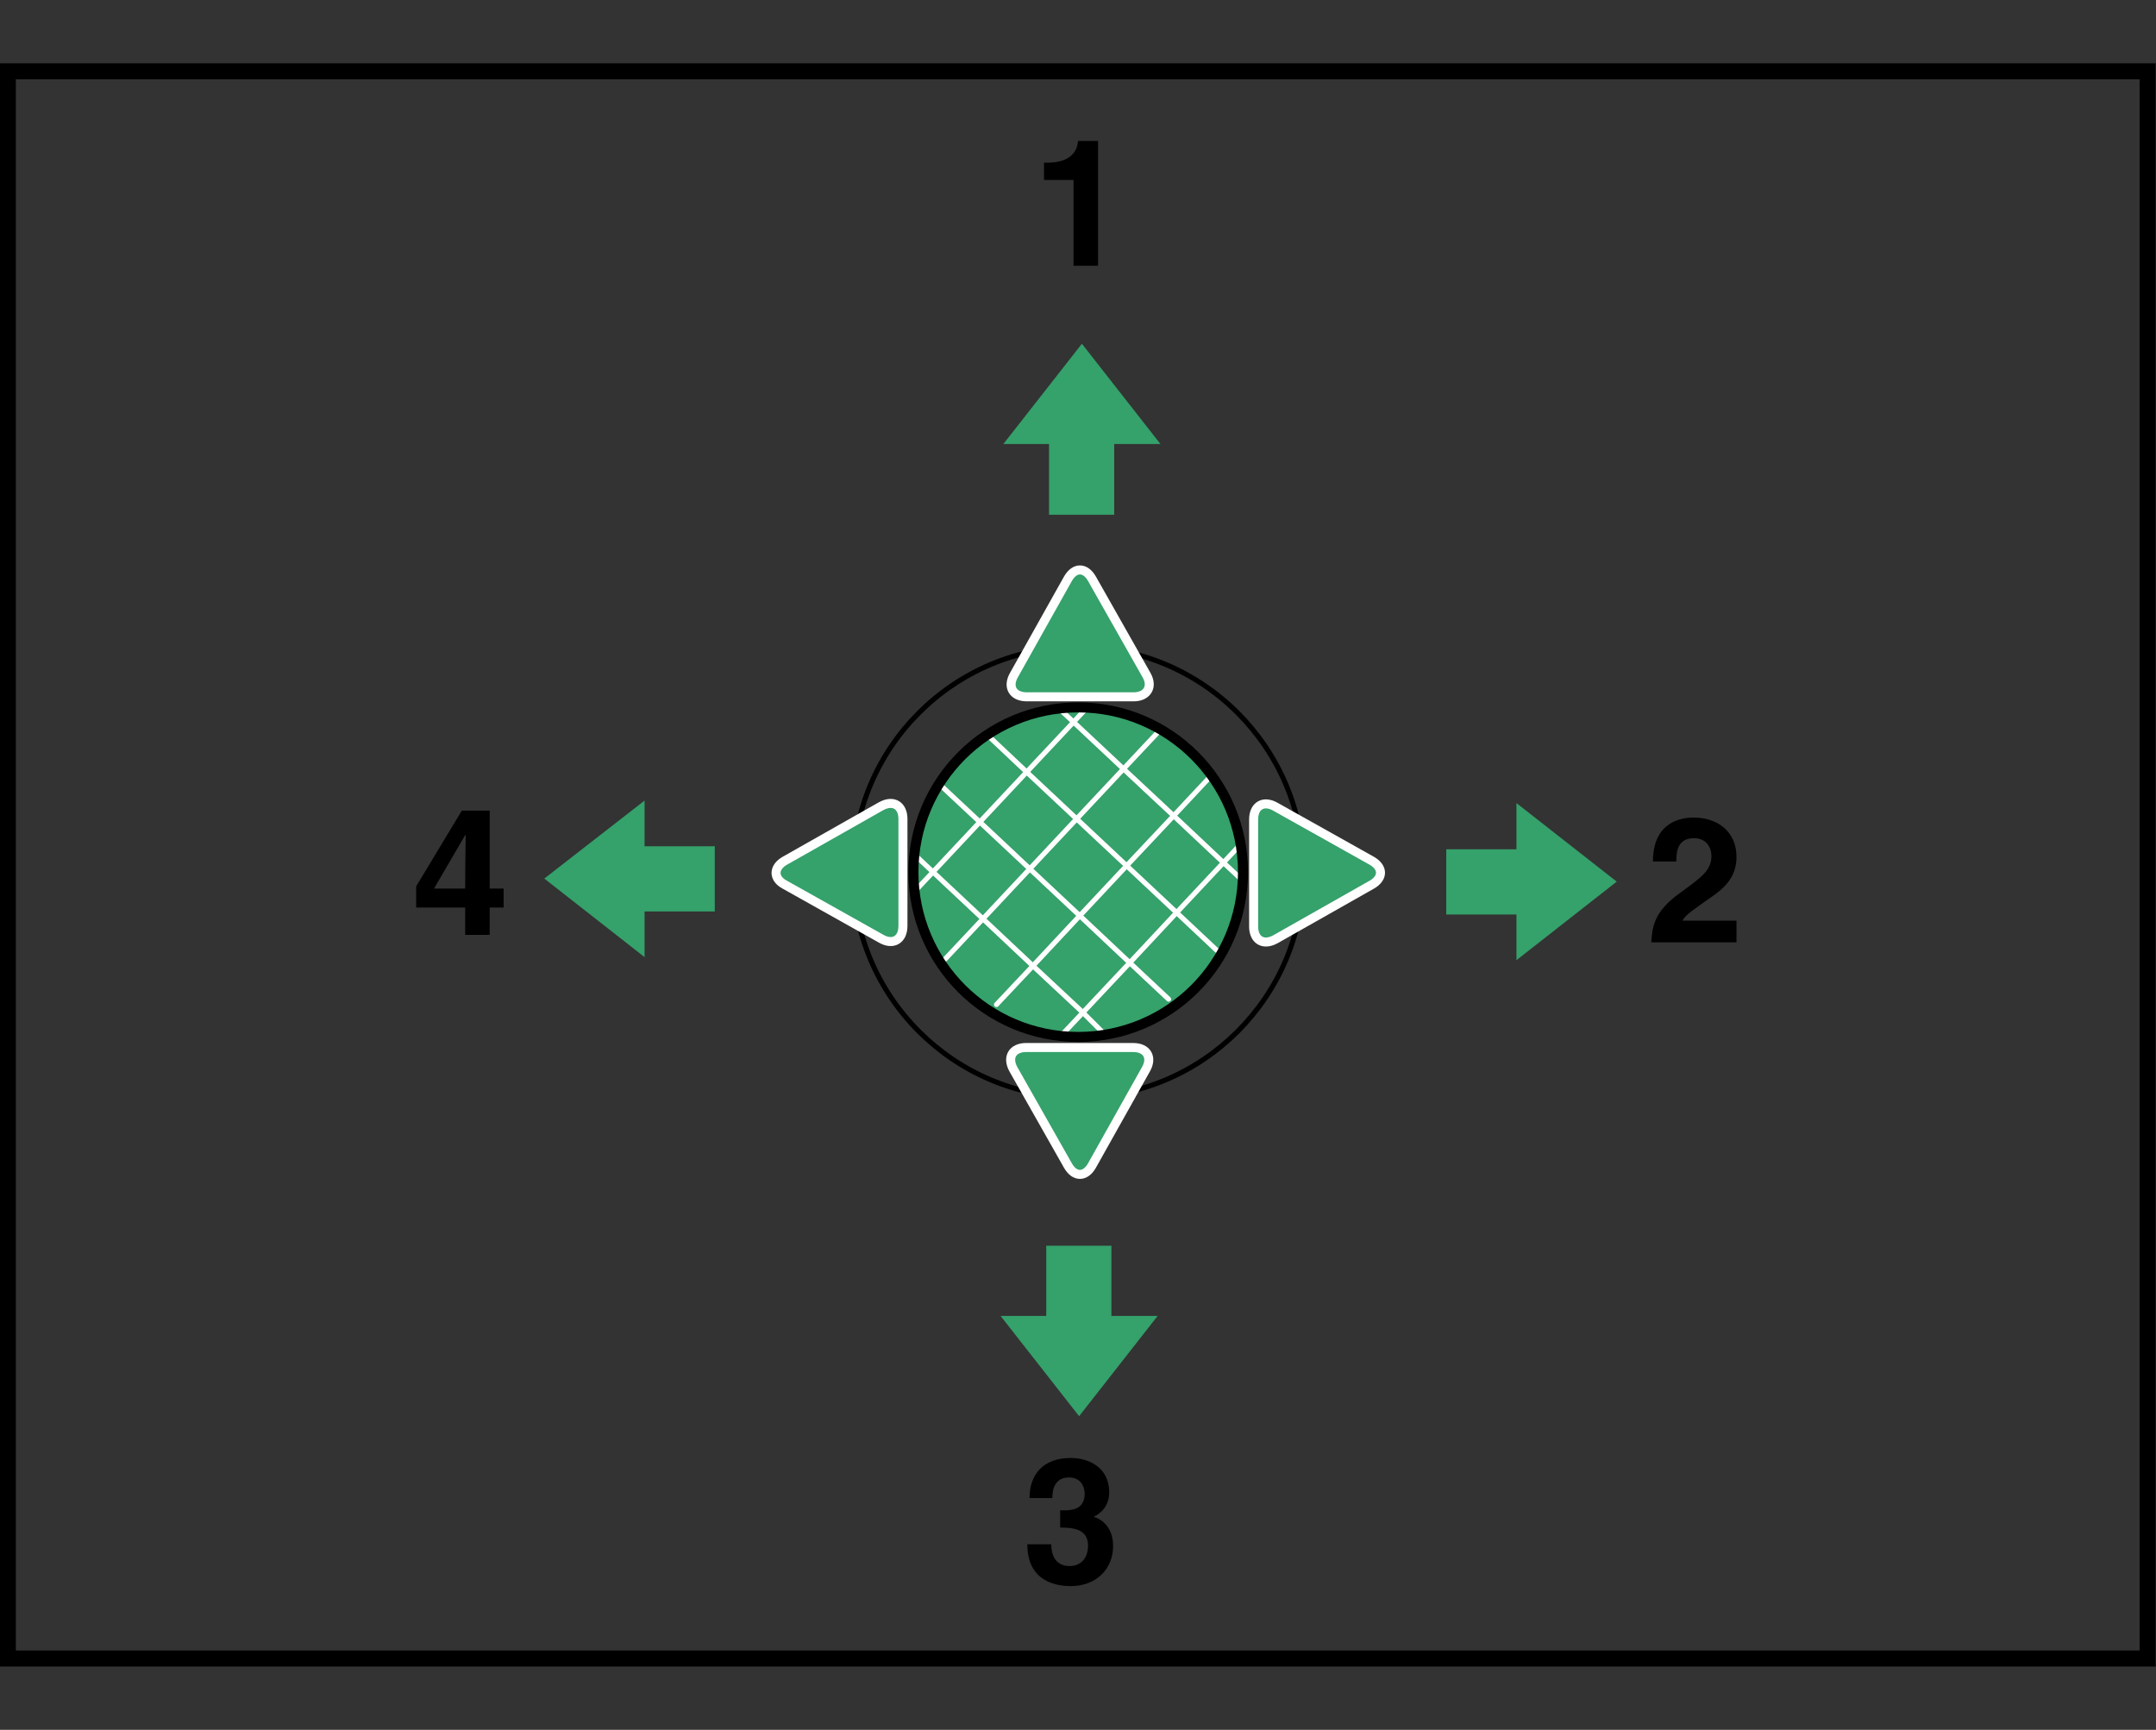 <?xml version="1.0" encoding="utf-8"?>
<!-- Generator: Adobe Illustrator 28.7.7, SVG Export Plug-In . SVG Version: 9.03 Build 56771)  -->
<!DOCTYPE svg PUBLIC "-//W3C//DTD SVG 1.1//EN" "http://www.w3.org/Graphics/SVG/1.1/DTD/svg11.dtd">
<svg version="1.1" id="レイヤー_1" xmlns="http://www.w3.org/2000/svg" xmlns:xlink="http://www.w3.org/1999/xlink" x="0px"
	 y="0px" width="387px" height="310.5px" viewBox="0 0 387 310.5" style="enable-background:new 0 0 387 310.5;"
	 xml:space="preserve">
<rect x="0" y="0" width="387" height="310.5" fill="#333333" stroke="none"/>
<g>
	<g>
		<path style="fill:none;stroke:#000000;stroke-width:0.9;stroke-linecap:round;stroke-linejoin:round;" d="M233.995,156.546c0,22.338-18.111,40.449-40.449,40.449
			c-22.338,0-40.44-18.111-40.44-40.449c0-22.338,18.103-40.441,40.44-40.441
			C215.883,116.105,233.995,134.208,233.995,156.546z"/>
		<path style="fill:#35A16B;" d="M223.117,156.546c0,16.34-13.241,29.581-29.573,29.581
			c-16.346,0-29.587-13.241-29.587-29.581c0-16.331,13.241-29.572,29.587-29.572
			C209.876,126.973,223.117,140.215,223.117,156.546z"/>
		<polyline style="fill:none;stroke:#FFFFFF;stroke-width:0.9;stroke-linecap:round;stroke-linejoin:round;stroke-miterlimit:10;" points="222.94,157.95 219.608,154.835 210.669,146.426 201.667,138.016 
			192.697,129.607 190.112,127.177 		"/>
		<polyline style="fill:none;stroke:#FFFFFF;stroke-width:0.9;stroke-linecap:round;stroke-linejoin:round;stroke-miterlimit:10;" points="218.424,170.595 211.198,163.806 202.228,155.396 193.257,146.986 
			184.287,138.577 177.186,131.88 		"/>
		<polyline style="fill:none;stroke:#FFFFFF;stroke-width:0.9;stroke-linecap:round;stroke-linejoin:round;stroke-miterlimit:10;" points="209.765,179.348 202.788,172.807 193.818,164.366 184.848,155.957 
			175.878,147.547 168.558,140.695 		"/>
		<polyline style="fill:none;stroke:#FFFFFF;stroke-width:0.9;stroke-linecap:round;stroke-linejoin:round;stroke-miterlimit:10;" points="163.98,153.247 166.939,156.019 167.468,156.517 176.439,164.927 
			185.409,173.368 194.379,181.746 198.179,185.546 		"/>
		<polyline style="fill:none;stroke:#FFFFFF;stroke-width:0.9;stroke-linecap:round;stroke-linejoin:round;stroke-miterlimit:10;" points="190.256,186.126 194.379,181.746 202.788,172.807 211.198,163.806 
			219.608,154.835 220.106,154.306 222.691,151.534 		"/>
		<polyline style="fill:none;stroke:#FFFFFF;stroke-width:0.9;stroke-linecap:round;stroke-linejoin:round;stroke-miterlimit:10;" points="178.868,180.313 185.409,173.368 193.818,164.366 202.228,155.396 
			210.669,146.426 217.489,139.137 		"/>
		<polyline style="fill:none;stroke:#FFFFFF;stroke-width:0.9;stroke-linecap:round;stroke-linejoin:round;stroke-miterlimit:10;" points="169.68,172.122 176.439,164.927 184.848,155.957 193.257,146.986 
			201.667,138.016 208.333,130.915 		"/>
		<polyline style="fill:none;stroke:#FFFFFF;stroke-width:0.9;stroke-linecap:round;stroke-linejoin:round;stroke-miterlimit:10;" points="164.416,159.757 167.468,156.517 175.878,147.547 184.287,138.577 
			192.697,129.607 195.126,126.99 		"/>
		<path style="fill:none;stroke:#000000;stroke-width:1.8;stroke-linecap:round;stroke-linejoin:round;stroke-miterlimit:10;" d="M223.117,156.546c0,16.34-13.241,29.581-29.573,29.581
			c-16.346,0-29.587-13.241-29.587-29.581c0-16.331,13.241-29.572,29.587-29.572
			C209.876,126.973,223.117,140.215,223.117,156.546z"/>
	</g>
	<path style="fill:#35A16B;stroke:#FFFFFF;stroke-width:1.62;stroke-miterlimit:2;" d="M140.876,154.5c-2.1,1.2-2.1,3.2,0,4.3l17.3,9.7c2.1,1.2,3.9,0.2,3.9-2.3v-19.2
		c0-2.4-1.7-3.5-3.9-2.3L140.876,154.5z"/>
	<path style="fill:#35A16B;stroke:#FFFFFF;stroke-width:1.62;stroke-miterlimit:2;" d="M246.224,158.8c2.1-1.2,2.1-3.1,0-4.3l-17.3-9.7c-2.1-1.2-3.9-0.2-3.9,2.3v19.2
		c0,2.4,1.7,3.5,3.9,2.3L246.224,158.8z"/>
	<path style="fill:#35A16B;stroke:#FFFFFF;stroke-width:1.62;stroke-miterlimit:2;" d="M191.7,209.224c1.2,2.1,3.1,2.1,4.3,0l9.7-17.3c1.2-2.1,0.2-3.9-2.3-3.9
		h-19.2c-2.4,0-3.5,1.7-2.3,3.9L191.7,209.224z"/>
	<path style="fill:#35A16B;stroke:#FFFFFF;stroke-width:1.62;stroke-miterlimit:2;" d="M196,103.876c-1.2-2.1-3.1-2.1-4.3,0l-9.7,17.3c-1.2,2.1-0.2,3.9,2.3,3.9h19.2
		c2.4,0,3.5-1.8,2.3-3.9L196,103.876z"/>
</g>
<g id="Layer_2">
	<polygon style="fill:#35A16B;" points="97.7,157.7 115.7,171.8 115.7,163.6 128.3,163.6 128.3,151.9 115.7,151.9 
		115.7,143.7 	"/>
	<polygon style="fill:#35A16B;" points="194.2,61.7 180.1,79.7 188.3,79.7 188.3,92.4 200,92.4 200,79.7 
		208.3,79.7 	"/>
	<polygon style="fill:#35A16B;" points="193.7,254.2 207.8,236.2 199.5,236.2 199.5,223.6 187.8,223.6 187.8,236.2 179.6,236.2 
			"/>
	<g>
		<path d="M187.4,29.2H188c4.3,0,5.4-2.2,5.5-3.9h3.6v22.4h-4.4V32.3h-5.3v-3.1
			C187.4,29.2,187.4,29.2,187.4,29.2z"/>
	</g>
	<rect x="1.4" y="12.8" style="fill:none;stroke:#000000;stroke-width:2.88;" width="384.1" height="284.9"/>
	<g>
		<path d="M190.3,271.1h0.7c1.3,0,3.7-0.1,3.7-3c0-0.8-0.4-2.9-2.8-2.9c-3,0-3,2.9-3,3.7h-4.1
			c0-4.2,2.4-7.2,7.4-7.2c3,0,6.9,1.5,6.9,6.2c0,2.3-1.4,3.7-2.7,4.3v0.1
			c0.8,0.2,3.4,1.4,3.4,5.2c0,4.2-3.1,7.2-7.6,7.2c-2.1,0-7.8-0.5-7.8-7.5h4.3l0,0
			c0,1.2,0.3,3.9,3.3,3.9c1.8,0,3.3-1.2,3.3-3.7c0-3.1-3-3.2-5-3.2v-3.1H190.3z"/>
	</g>
	<g>
		<path d="M90.4,162.9h-2.5v4.9h-4.4v-4.9h-8.8v-3.8l8.2-13.6h5v14h2.5
			C90.4,159.5,90.4,162.9,90.4,162.9z M83.5,159.5c0-5.4,0.1-8.9,0.1-9.6h-0.1L77.9,159.5H83.5z"/>
	</g>
	<g>
		<polygon style="fill:#35A16B;" points="290.2,158.25 272.2,144.15 272.2,152.45 259.6,152.45 259.6,164.15 
			272.2,164.15 272.2,172.35 		"/>
		<g>
			<path d="M296.7,154.65c0-7.3,5.3-7.9,7.3-7.9c4.3,0,7.7,2.5,7.7,7.1
				c0,3.8-2.5,5.8-4.7,7.3c-3,2.1-4.5,3.1-5,4.1h9.7v3.9h-15.3
				c0.2-2.6,0.3-5.4,5.2-8.9c4-2.9,5.6-4.1,5.6-6.6c0-1.5-0.9-3.2-3.1-3.2
				c-3.1,0-3.2,2.6-3.2,4.2h-4.2V154.65z"/>
		</g>
	</g>
</g>
<g id="Dummy">
</g>
</svg>
